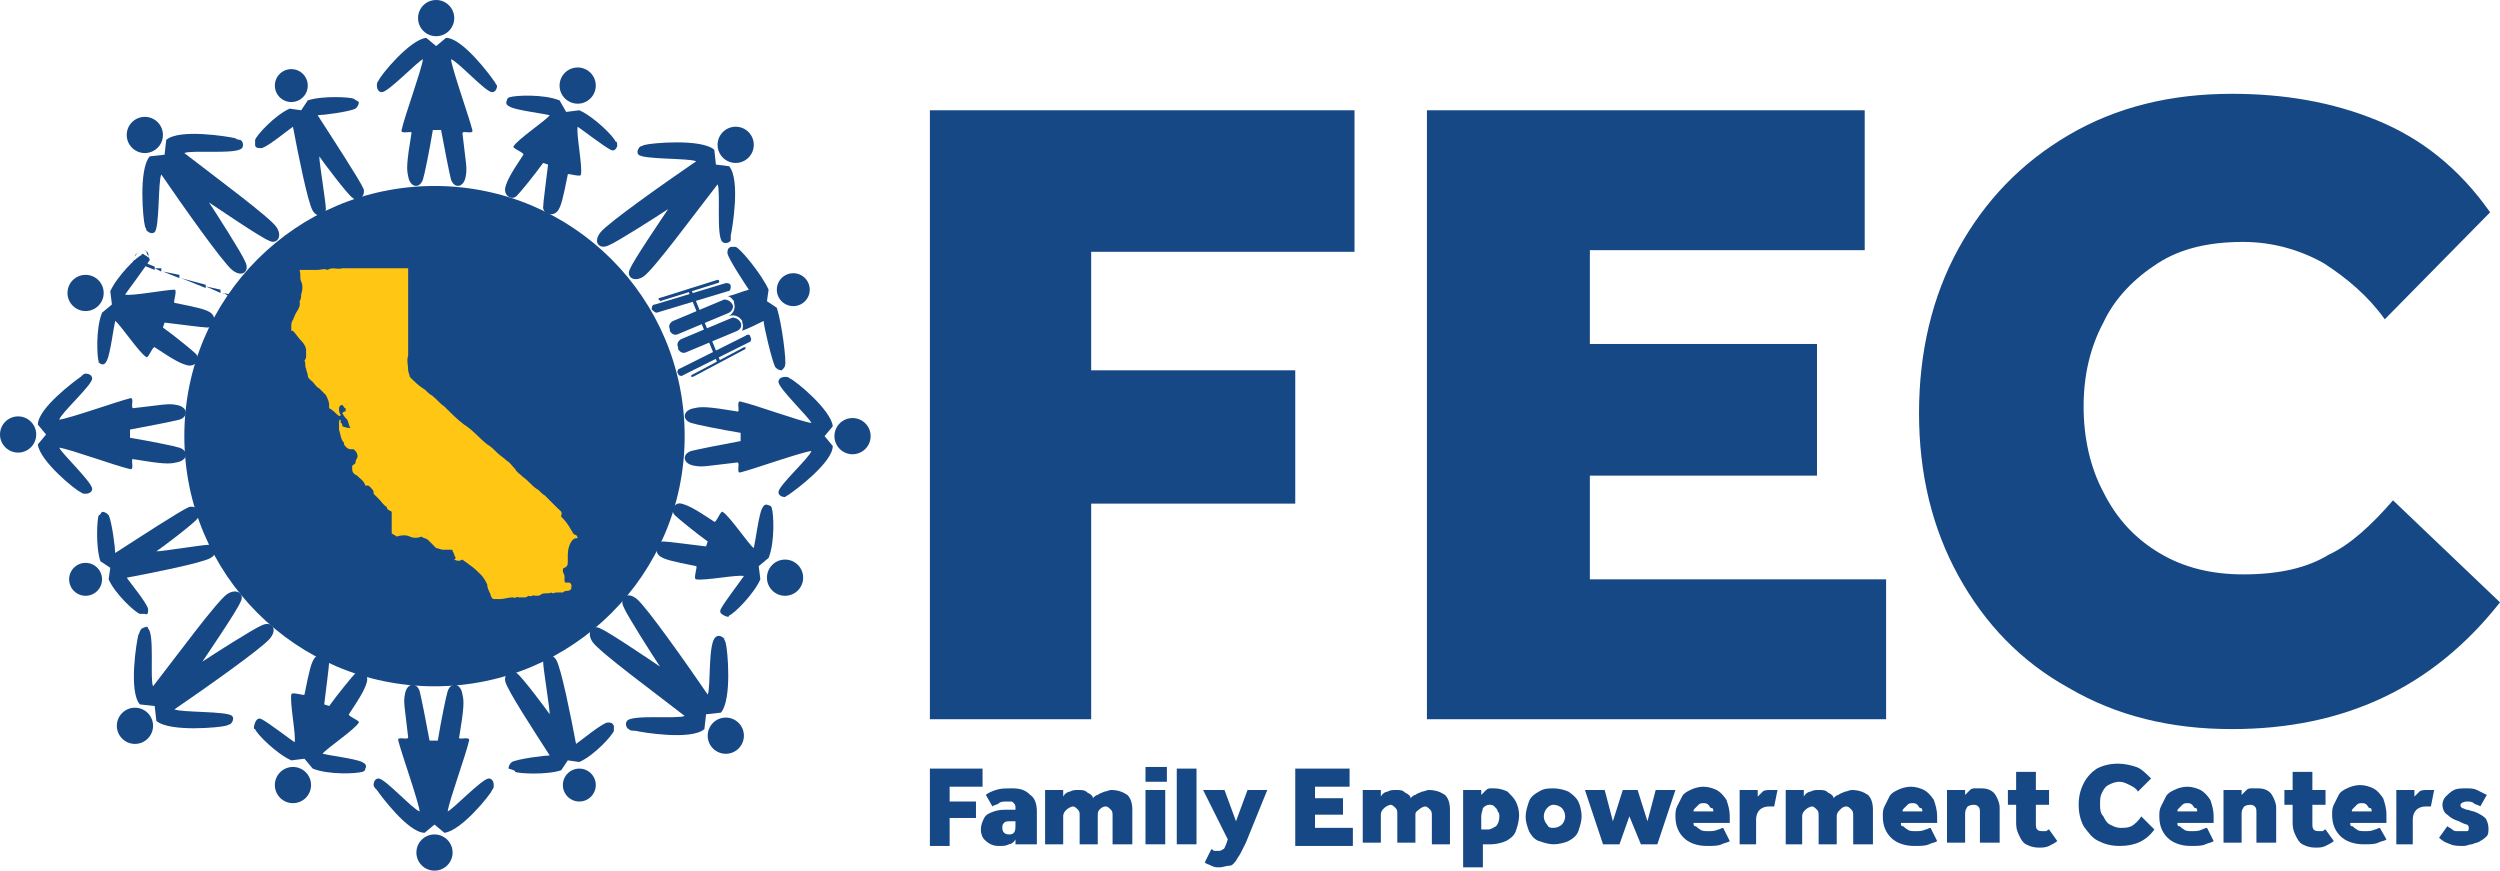 <?xml version="1.0" encoding="utf-8"?>
<!-- Generator: Adobe Illustrator 26.5.0, SVG Export Plug-In . SVG Version: 6.00 Build 0)  -->
<svg version="1.1" id="Layer_1" xmlns="http://www.w3.org/2000/svg" xmlns:xlink="http://www.w3.org/1999/xlink" x="0px" y="0px"
	 viewBox="0 0 151.9 52.9" style="enable-background:new 0 0 151.9 52.9;" xml:space="preserve">
<style type="text/css">
	.st0{fill:#174886;}
	.st1{fill:#FFC713;}
</style>
<g>
	<g>
		<path class="st0" d="M56.5,51.3v-4.6h3.2v1.1h-2v0.9h1.6v1h-1.6v1.7H56.5z"/>
		<path class="st0" d="M61.7,51.3l0-0.3c-0.1,0.2-0.3,0.3-0.4,0.3c-0.2,0.1-0.3,0.1-0.6,0.1c-0.1,0-0.3,0-0.5-0.1
			c-0.2-0.1-0.3-0.2-0.4-0.3c-0.1-0.1-0.2-0.3-0.2-0.6c0-0.3,0.1-0.5,0.2-0.7c0.1-0.2,0.3-0.3,0.6-0.4s0.5-0.1,0.8-0.1
			c0.1,0,0.2,0,0.3,0s0.1,0,0.2,0v-0.1c0-0.1,0-0.2-0.1-0.3c-0.1-0.1-0.1-0.1-0.2-0.1c-0.1,0-0.2,0-0.2,0c-0.2,0-0.4,0-0.5,0.1
			s-0.3,0.1-0.4,0.2l-0.4-0.7c0.1-0.1,0.3-0.2,0.6-0.3c0.3-0.1,0.6-0.1,1-0.1c0.5,0,0.8,0.1,1.1,0.4c0.3,0.2,0.4,0.6,0.4,1v2H61.7z
			 M61.7,50.1v-0.2c-0.1,0-0.2,0-0.3,0c-0.2,0-0.3,0-0.4,0.1c-0.1,0.1-0.1,0.2-0.1,0.3c0,0.2,0.1,0.4,0.4,0.4c0.1,0,0.2,0,0.3-0.1
			S61.7,50.3,61.7,50.1z"/>
		<path class="st0" d="M63.5,51.3V48h1.1l0,0.4c0.1-0.2,0.3-0.3,0.4-0.3c0.2-0.1,0.3-0.1,0.5-0.1c0.2,0,0.4,0,0.5,0.1
			c0.1,0.1,0.2,0.1,0.3,0.2c0.1,0.1,0.1,0.1,0.1,0.2c0.1-0.1,0.2-0.2,0.3-0.2c0.1-0.1,0.2-0.1,0.4-0.2c0.1,0,0.3-0.1,0.4-0.1
			c0.4,0,0.7,0.1,1,0.3c0.2,0.2,0.3,0.5,0.3,0.9v2.1h-1.2v-1.7c0-0.2,0-0.3-0.1-0.4c-0.1-0.1-0.2-0.2-0.3-0.2
			c-0.2,0-0.3,0.1-0.4,0.2c-0.1,0.1-0.1,0.2-0.1,0.4v1.7h-1.1v-1.7c0-0.2,0-0.3-0.1-0.4s-0.2-0.2-0.3-0.2c-0.1,0-0.3,0.1-0.4,0.2
			s-0.2,0.2-0.2,0.4v1.7H63.5z"/>
		<path class="st0" d="M69.6,47.5v-0.9h1.3v0.9H69.6z M69.6,51.3V48h1.2v3.3H69.6z"/>
		<path class="st0" d="M71.5,51.3v-4.6h1.2v4.6H71.5z"/>
		<path class="st0" d="M73.2,52.4l0.4-0.8c0.1,0,0.1,0.1,0.2,0.1c0.1,0,0.2,0,0.2,0c0.1,0,0.2,0,0.3-0.1c0.1,0,0.1-0.1,0.2-0.3
			l0.1-0.3L73.1,48h1.3l0.7,1.9l0.7-1.9H77l-1.3,3.2c-0.1,0.2-0.2,0.4-0.3,0.6c-0.1,0.2-0.2,0.3-0.3,0.5c-0.1,0.1-0.2,0.3-0.4,0.3
			s-0.4,0.1-0.6,0.1c-0.2,0-0.3,0-0.5-0.1S73.3,52.5,73.2,52.4z"/>
		<path class="st0" d="M78.7,51.3v-4.6h3.3v1.1h-2.1v0.7h1.7v1h-1.7v0.8h2.3v1.1H78.7z"/>
		<path class="st0" d="M82.8,51.3V48h1.1l0,0.4c0.1-0.2,0.3-0.3,0.4-0.3c0.2-0.1,0.3-0.1,0.5-0.1c0.2,0,0.4,0,0.5,0.1
			c0.1,0.1,0.2,0.1,0.3,0.2c0.1,0.1,0.1,0.1,0.1,0.2c0.1-0.1,0.2-0.2,0.3-0.2c0.1-0.1,0.2-0.1,0.4-0.2c0.1,0,0.3-0.1,0.4-0.1
			c0.4,0,0.7,0.1,1,0.3c0.2,0.2,0.3,0.5,0.3,0.9v2.1H87v-1.7c0-0.2,0-0.3-0.1-0.4s-0.2-0.2-0.3-0.2s-0.3,0.1-0.4,0.2
			S86,49.3,86,49.5v1.7h-1.1v-1.7c0-0.2,0-0.3-0.1-0.4s-0.2-0.2-0.3-0.2c-0.1,0-0.3,0.1-0.4,0.2s-0.2,0.2-0.2,0.4v1.7H82.8z"/>
		<path class="st0" d="M88.9,52.7V48H90l0,0.3c0.1-0.1,0.2-0.2,0.3-0.3s0.2-0.1,0.3-0.1s0.2,0,0.2,0c0.3,0,0.6,0.1,0.8,0.2
			c0.2,0.2,0.4,0.4,0.5,0.6c0.1,0.2,0.2,0.5,0.2,0.8c0,0.4-0.1,0.7-0.2,1s-0.4,0.5-0.6,0.6s-0.6,0.2-0.9,0.2c-0.1,0-0.2,0-0.3,0
			c-0.1,0-0.2,0-0.2,0v1.4H88.9z M90,49.6v0.8c0.1,0,0.1,0,0.2,0s0.1,0,0.2,0c0.2,0,0.3-0.1,0.5-0.2c0.1-0.1,0.2-0.3,0.2-0.6
			c0-0.1,0-0.2-0.1-0.3c0-0.1-0.1-0.2-0.2-0.3c-0.1-0.1-0.2-0.1-0.3-0.1c-0.2,0-0.3,0.1-0.4,0.2C90.1,49.2,90,49.4,90,49.6z"/>
		<path class="st0" d="M92.7,49.6c0-0.3,0.1-0.6,0.2-0.9s0.4-0.5,0.6-0.6c0.3-0.2,0.6-0.2,0.9-0.2c0.3,0,0.7,0.1,0.9,0.2
			c0.3,0.2,0.5,0.4,0.6,0.6s0.2,0.6,0.2,0.9s-0.1,0.6-0.2,0.9c-0.1,0.3-0.4,0.5-0.6,0.6s-0.6,0.2-0.9,0.2c-0.3,0-0.6-0.1-0.9-0.2
			s-0.5-0.4-0.6-0.6C92.8,50.2,92.7,50,92.7,49.6z M94.4,50.3c0.2,0,0.4-0.1,0.5-0.2c0.1-0.1,0.2-0.3,0.2-0.5c0-0.2-0.1-0.4-0.2-0.5
			s-0.3-0.2-0.5-0.2S94.1,49,94,49.1s-0.2,0.3-0.2,0.5c0,0.2,0.1,0.4,0.2,0.5C94.1,50.3,94.2,50.3,94.4,50.3z"/>
		<path class="st0" d="M97.4,51.3L96.3,48h1.2l0.5,1.9l0.6-1.9h0.9l0.6,1.9l0.5-1.9h1.2l-1.1,3.3h-1L99,49.6l-0.6,1.7H97.4z"/>
		<path class="st0" d="M104.7,50.3l0.4,0.8c-0.1,0.1-0.3,0.1-0.5,0.2c-0.2,0.1-0.5,0.1-0.9,0.1c-0.6,0-1.1-0.2-1.4-0.5
			c-0.3-0.3-0.5-0.7-0.5-1.3c0-0.2,0-0.4,0.1-0.6s0.2-0.4,0.3-0.6c0.1-0.2,0.3-0.3,0.5-0.4c0.2-0.1,0.5-0.2,0.8-0.2
			c0.3,0,0.6,0.1,0.8,0.2c0.2,0.1,0.4,0.3,0.6,0.6c0.1,0.3,0.2,0.6,0.2,1V50h-2.2c0,0.1,0,0.2,0.1,0.2s0.1,0.1,0.3,0.2
			c0.1,0.1,0.3,0.1,0.5,0.1c0.2,0,0.4,0,0.6-0.1C104.5,50.4,104.6,50.3,104.7,50.3z M102.9,49.3h1.2c0-0.1,0-0.2-0.1-0.2
			s-0.1-0.1-0.2-0.2c-0.1-0.1-0.2-0.1-0.3-0.1c-0.1,0-0.2,0-0.3,0.1c-0.1,0.1-0.1,0.1-0.2,0.2S102.9,49.2,102.9,49.3z"/>
		<path class="st0" d="M105.7,51.3V48h1.1l0,0.4c0.1-0.1,0.2-0.2,0.3-0.3c0.1-0.1,0.3-0.1,0.5-0.1c0.1,0,0.2,0,0.2,0
			c0.1,0,0.1,0,0.2,0l-0.2,1c-0.1,0-0.2,0-0.3,0c-0.5,0-0.8,0.3-0.8,0.8v1.5H105.7z"/>
		<path class="st0" d="M108.5,51.3V48h1.1l0,0.4c0.1-0.2,0.3-0.3,0.4-0.3c0.2-0.1,0.3-0.1,0.5-0.1c0.2,0,0.4,0,0.5,0.1
			c0.1,0.1,0.2,0.1,0.3,0.2c0.1,0.1,0.1,0.1,0.1,0.2c0.1-0.1,0.2-0.2,0.3-0.2c0.1-0.1,0.2-0.1,0.4-0.2c0.1,0,0.3-0.1,0.4-0.1
			c0.4,0,0.7,0.1,1,0.3c0.2,0.2,0.3,0.5,0.3,0.9v2.1h-1.2v-1.7c0-0.2,0-0.3-0.1-0.4s-0.2-0.2-0.3-0.2c-0.2,0-0.3,0.1-0.4,0.2
			c-0.1,0.1-0.2,0.2-0.2,0.4v1.7h-1.1v-1.7c0-0.2,0-0.3-0.1-0.4s-0.2-0.2-0.3-0.2c-0.1,0-0.3,0.1-0.4,0.2s-0.2,0.2-0.2,0.4v1.7
			H108.5z"/>
		<path class="st0" d="M117.3,50.3l0.4,0.8c-0.1,0.1-0.3,0.1-0.5,0.2c-0.2,0.1-0.5,0.1-0.9,0.1c-0.6,0-1.1-0.2-1.4-0.5
			c-0.3-0.3-0.5-0.7-0.5-1.3c0-0.2,0-0.4,0.1-0.6s0.2-0.4,0.3-0.6c0.1-0.2,0.3-0.3,0.5-0.4c0.2-0.1,0.5-0.2,0.8-0.2
			c0.3,0,0.6,0.1,0.8,0.2c0.2,0.1,0.4,0.3,0.6,0.6c0.1,0.3,0.2,0.6,0.2,1V50h-2.2c0,0.1,0,0.2,0.1,0.2s0.1,0.1,0.3,0.2
			c0.1,0.1,0.3,0.1,0.5,0.1c0.2,0,0.4,0,0.6-0.1C117.1,50.4,117.2,50.3,117.3,50.3z M115.6,49.3h1.2c0-0.1,0-0.2-0.1-0.2
			s-0.1-0.1-0.2-0.2c-0.1-0.1-0.2-0.1-0.3-0.1c-0.1,0-0.2,0-0.3,0.1c-0.1,0.1-0.1,0.1-0.2,0.2S115.6,49.2,115.6,49.3z"/>
		<path class="st0" d="M118.3,51.3V48h1.1l0,0.3c0.1-0.1,0.2-0.2,0.3-0.3c0.1-0.1,0.2-0.1,0.3-0.1s0.2,0,0.3,0c0.2,0,0.4,0,0.6,0.1
			c0.2,0.1,0.3,0.2,0.4,0.4c0.1,0.2,0.2,0.4,0.2,0.7v2.1h-1.2v-1.8c0-0.2,0-0.3-0.1-0.4s-0.2-0.1-0.3-0.1c-0.2,0-0.4,0.1-0.4,0.2
			c-0.1,0.1-0.1,0.3-0.1,0.4v1.7H118.3z"/>
		<path class="st0" d="M122.5,49.9v-1H122V48h0.5v-1.1h1.2V48h0.8v0.9h-0.8v1.2c0,0.3,0.1,0.4,0.4,0.4c0.1,0,0.1,0,0.2,0
			c0.1,0,0.1-0.1,0.2-0.1l0.5,0.7c-0.1,0.1-0.3,0.2-0.5,0.3c-0.2,0.1-0.4,0.1-0.6,0.1c-0.4,0-0.6-0.1-0.8-0.2s-0.3-0.3-0.4-0.5
			C122.5,50.4,122.5,50.2,122.5,49.9z"/>
		<path class="st0" d="M130.1,49.6l0.8,0.8c-0.5,0.7-1.2,1-2.1,1c-0.5,0-0.9-0.1-1.3-0.3c-0.4-0.2-0.6-0.5-0.9-0.9
			c-0.2-0.4-0.3-0.8-0.3-1.3s0.1-0.9,0.3-1.3c0.2-0.4,0.5-0.7,0.8-0.9c0.4-0.2,0.8-0.3,1.3-0.3c0.4,0,0.8,0.1,1.1,0.2
			c0.3,0.1,0.6,0.4,0.9,0.7l-0.8,0.8c-0.1-0.2-0.3-0.3-0.5-0.4c-0.2-0.1-0.4-0.2-0.6-0.2c-0.3,0-0.5,0.1-0.7,0.2
			c-0.2,0.1-0.3,0.3-0.4,0.5c-0.1,0.2-0.1,0.4-0.1,0.7c0,0.2,0,0.5,0.2,0.7c0.1,0.2,0.2,0.4,0.4,0.5c0.2,0.1,0.4,0.2,0.6,0.2
			c0.3,0,0.5,0,0.7-0.1S130,49.8,130.1,49.6z"/>
		<path class="st0" d="M134.1,50.3l0.4,0.8c-0.1,0.1-0.3,0.1-0.5,0.2c-0.2,0.1-0.5,0.1-0.9,0.1c-0.6,0-1.1-0.2-1.4-0.5
			c-0.3-0.3-0.5-0.7-0.5-1.3c0-0.2,0-0.4,0.1-0.6s0.2-0.4,0.3-0.6c0.1-0.2,0.3-0.3,0.5-0.4c0.2-0.1,0.5-0.2,0.8-0.2
			c0.3,0,0.6,0.1,0.8,0.2c0.2,0.1,0.4,0.3,0.6,0.6c0.1,0.3,0.2,0.6,0.2,1V50h-2.2c0,0.1,0,0.2,0.1,0.2s0.1,0.1,0.3,0.2
			c0.1,0.1,0.3,0.1,0.5,0.1c0.2,0,0.4,0,0.6-0.1C133.8,50.4,134,50.3,134.1,50.3z M132.3,49.3h1.2c0-0.1,0-0.2-0.1-0.2
			s-0.1-0.1-0.2-0.2c-0.1-0.1-0.2-0.1-0.3-0.1c-0.1,0-0.2,0-0.3,0.1c-0.1,0.1-0.1,0.1-0.2,0.2S132.3,49.2,132.3,49.3z"/>
		<path class="st0" d="M135.1,51.3V48h1.1l0,0.3c0.1-0.1,0.2-0.2,0.3-0.3c0.1-0.1,0.2-0.1,0.3-0.1s0.2,0,0.3,0c0.2,0,0.4,0,0.6,0.1
			c0.2,0.1,0.3,0.2,0.4,0.4c0.1,0.2,0.2,0.4,0.2,0.7v2.1h-1.2v-1.8c0-0.2,0-0.3-0.1-0.4s-0.2-0.1-0.3-0.1c-0.2,0-0.4,0.1-0.4,0.2
			c-0.1,0.1-0.1,0.3-0.1,0.4v1.7H135.1z"/>
		<path class="st0" d="M139.3,49.9v-1h-0.5V48h0.5v-1.1h1.2V48h0.8v0.9h-0.8v1.2c0,0.3,0.1,0.4,0.4,0.4c0.1,0,0.1,0,0.2,0
			c0.1,0,0.1-0.1,0.2-0.1l0.5,0.7c-0.1,0.1-0.3,0.2-0.5,0.3c-0.2,0.1-0.4,0.1-0.6,0.1c-0.4,0-0.6-0.1-0.8-0.2s-0.3-0.3-0.4-0.5
			C139.3,50.4,139.3,50.2,139.3,49.9z"/>
		<path class="st0" d="M144.6,50.3L145,51c-0.1,0.1-0.3,0.1-0.5,0.2c-0.2,0.1-0.5,0.1-0.9,0.1c-0.6,0-1.1-0.2-1.4-0.5
			c-0.3-0.3-0.5-0.7-0.5-1.3c0-0.2,0-0.4,0.1-0.6s0.2-0.4,0.3-0.6c0.1-0.2,0.3-0.3,0.5-0.4c0.2-0.1,0.5-0.2,0.8-0.2
			c0.3,0,0.6,0.1,0.8,0.2c0.2,0.1,0.4,0.3,0.6,0.6c0.1,0.3,0.2,0.6,0.2,1V50h-2.2c0,0.1,0,0.2,0.1,0.2s0.1,0.1,0.3,0.2
			c0.1,0.1,0.3,0.1,0.5,0.1c0.2,0,0.4,0,0.6-0.1C144.4,50.4,144.5,50.3,144.6,50.3z M142.9,49.3h1.2c0-0.1,0-0.2-0.1-0.2
			s-0.1-0.1-0.2-0.2c-0.1-0.1-0.2-0.1-0.3-0.1c-0.1,0-0.2,0-0.3,0.1c-0.1,0.1-0.1,0.1-0.2,0.2S142.9,49.2,142.9,49.3z"/>
		<path class="st0" d="M145.6,51.3V48h1.1l0,0.4c0.1-0.1,0.2-0.2,0.3-0.3c0.1-0.1,0.3-0.1,0.5-0.1c0.1,0,0.2,0,0.2,0
			c0.1,0,0.1,0,0.2,0l-0.2,1c-0.1,0-0.2,0-0.3,0c-0.5,0-0.8,0.3-0.8,0.8v1.5H145.6z"/>
		<path class="st0" d="M148.2,50.9l0.5-0.7c0.1,0.1,0.2,0.1,0.3,0.2s0.2,0.1,0.3,0.1c0.1,0,0.2,0,0.3,0c0.1,0,0.2,0,0.3,0
			c0.1,0,0.1-0.1,0.1-0.2c0-0.1,0-0.1-0.1-0.2c-0.1,0-0.3-0.1-0.5-0.2c-0.3-0.1-0.5-0.2-0.7-0.4c-0.2-0.1-0.3-0.4-0.3-0.6
			c0-0.2,0.1-0.4,0.2-0.5s0.3-0.3,0.5-0.4c0.2-0.1,0.5-0.1,0.7-0.1c0.3,0,0.5,0,0.7,0.1c0.2,0.1,0.4,0.2,0.6,0.3l-0.4,0.7
			c-0.1-0.1-0.3-0.1-0.4-0.2c-0.1-0.1-0.3-0.1-0.4-0.1c-0.2,0-0.4,0.1-0.4,0.2c0,0.1,0,0.1,0.1,0.2c0.1,0,0.2,0.1,0.3,0.1
			c0.1,0,0.3,0.1,0.4,0.1c0.3,0.1,0.6,0.3,0.7,0.4s0.2,0.4,0.2,0.6c0,0.2,0,0.4-0.1,0.5c-0.1,0.1-0.2,0.2-0.4,0.3
			c-0.1,0.1-0.3,0.1-0.5,0.2c-0.2,0-0.3,0.1-0.5,0.1c-0.3,0-0.6,0-0.8-0.1C148.6,51.2,148.4,51.1,148.2,50.9z"/>
	</g>
	<g>
		<path class="st0" d="M56.5,43.7v-37h25.8v8.6h-16v7.2h12.4v8.1H66.3v13.1H56.5z"/>
		<path class="st0" d="M86.7,43.7v-37h26.6v8.5H96.6v5.7h13.8v8H96.6v6.3h18v8.5H86.7z"/>
		<path class="st0" d="M145.4,30.4l6.5,6.2c-4.1,5.2-9.5,7.7-16.3,7.7c-3.7,0-7-0.8-9.9-2.5c-2.9-1.6-5.1-3.9-6.7-6.8
			c-1.6-2.9-2.4-6.2-2.4-9.9c0-3.7,0.8-7.1,2.4-10c1.6-2.9,3.8-5.2,6.7-6.9c2.9-1.7,6.2-2.5,9.9-2.5c3.2,0,6.1,0.5,8.8,1.6
			c2.7,1.1,5,2.9,6.9,5.6l-6.4,6.5c-1-1.4-2.3-2.5-3.7-3.4c-1.4-0.8-3.1-1.3-4.9-1.3c-2.1,0-3.8,0.4-5.2,1.3
			c-1.4,0.9-2.6,2.1-3.3,3.6c-0.8,1.5-1.2,3.2-1.2,5.1c0,1.9,0.4,3.7,1.2,5.2c0.8,1.6,1.9,2.8,3.4,3.7c1.5,0.9,3.2,1.3,5.1,1.3
			c2.2,0,3.9-0.4,5.2-1.2C142.8,33.1,144.1,31.9,145.4,30.4z"/>
	</g>
	<g>
		<path class="st0" d="M26.4,11.3c-8.4,0-15.2,6.8-15.2,15.2s6.8,15.2,15.2,15.2s15.2-6.8,15.2-15.2S34.8,11.3,26.4,11.3z"/>
		<g>
			<circle class="st0" cx="17.7" cy="5.2" r="1"/>
			<path class="st0" d="M21.5,6c-0.2-0.1-1.9-0.2-2.8,0.1l0,0l0,0l-0.4,0.6l-0.7-0.1c-0.9,0.4-2,1.6-2.1,1.9c0,0.1,0,0.2,0,0.3
				C15.5,9,15.7,9,15.9,9c0,0,0,0,0,0c0.4-0.1,1.6-1.1,1.9-1.3c0.3,1.6,0.9,4.6,1.2,5.1c0.3,0.5,0.8,0.3,0.8-0.1
				c0-0.4-0.4-2.8-0.4-3.2c0.2,0.3,1.7,2.3,2,2.5c0.3,0.3,0.8,0,0.7-0.5C21.9,11,20.2,8.4,19.3,7c0.3,0,1.9-0.2,2.3-0.4c0,0,0,0,0,0
				c0.1-0.1,0.2-0.2,0.2-0.4C21.7,6.1,21.6,6.1,21.5,6z"/>
		</g>
		<g>
			<circle class="st0" cx="5.2" cy="35.2" r="1"/>
			<path class="st0" d="M6,31.3c-0.1,0.2-0.2,1.9,0.1,2.8l0,0l0,0l0.6,0.4l-0.1,0.7c0.4,0.9,1.6,2,1.9,2.1c0.1,0,0.2,0,0.3,0
				C9,37.4,9,37.2,9,37c0,0,0,0,0,0c-0.1-0.4-1.1-1.6-1.3-1.9c1.6-0.3,4.6-0.9,5.1-1.2c0.5-0.3,0.3-0.8-0.1-0.8
				c-0.4,0-2.8,0.4-3.2,0.4c0.3-0.2,2.3-1.7,2.5-2c0.3-0.3,0-0.8-0.5-0.7C11,31,8.4,32.7,7,33.6c0-0.3-0.2-1.9-0.4-2.3c0,0,0,0,0,0
				c-0.1-0.1-0.2-0.2-0.4-0.2C6.1,31.2,6.1,31.3,6,31.3z"/>
		</g>
		<g>
			<circle class="st0" cx="35.2" cy="47.7" r="1"/>
			<path class="st0" d="M31.3,46.9c0.2,0.1,1.9,0.2,2.8-0.1l0,0l0,0l0.4-0.6l0.7,0.1c0.9-0.4,2-1.6,2.1-1.9c0-0.1,0-0.2,0-0.3
				c-0.1-0.2-0.2-0.2-0.4-0.2c0,0,0,0,0,0c-0.4,0.1-1.6,1.1-1.9,1.3c-0.3-1.6-0.9-4.6-1.2-5.1c-0.3-0.5-0.8-0.3-0.8,0.1
				c0,0.4,0.4,2.8,0.4,3.2c-0.2-0.3-1.7-2.3-2-2.5c-0.3-0.3-0.8,0-0.7,0.5c0.1,0.5,1.8,3.1,2.7,4.5c-0.3,0-1.9,0.2-2.3,0.4
				c0,0,0,0,0,0c-0.1,0.1-0.2,0.2-0.2,0.4C31.2,46.8,31.3,46.8,31.3,46.9z"/>
		</g>
		<g>
			<path class="st0" d="M30,4.9c-0.2-0.3-1.9-2.6-2.9-2.6l-0.6,0.5l-0.6-0.5c-1,0.1-2.8,2.3-2.9,2.6c-0.1,0.1-0.1,0.2-0.1,0.3
				c0,0.2,0.1,0.4,0.3,0.4c0,0,0,0,0,0c0.4,0,2.2-1.9,2.5-2c-0.1,0.7-1.1,3.4-1.3,4.3c-0.1,0.3,0.7,0,0.6,0.2
				c-0.3,1.8-0.3,2.2-0.2,2.6c0.1,0.7,0.7,0.8,0.9,0.2c0.1-0.3,0.4-1.8,0.6-3h0.5c0.2,1.1,0.5,2.6,0.6,3c0.2,0.6,0.8,0.5,0.9-0.2
				c0.1-0.5,0-0.8-0.2-2.6c0-0.2,0.7,0.1,0.6-0.2c-0.2-0.8-1.2-3.6-1.3-4.3c0.4,0.1,2.1,2,2.5,2c0,0,0,0,0,0c0.2,0,0.3-0.2,0.3-0.4
				C30.1,5.1,30.1,5,30,4.9z"/>
			<circle class="st0" cx="26.5" cy="1.1" r="1.1"/>
		</g>
		<g>
			<circle class="st0" cx="35.1" cy="5.2" r="1.1"/>
			<path class="st0" d="M37.4,8.6c-0.1-0.3-1.3-1.5-2.2-1.9l-0.8,0.1L34,6.1c-1-0.4-2.7-0.3-3-0.2c-0.1,0-0.2,0.1-0.2,0.2
				c-0.1,0.2,0,0.3,0.2,0.4c0,0,0,0,0,0c0.4,0.2,2,0.4,2.4,0.5c-0.2,0.3-2,1.5-2.2,1.9c-0.1,0.1,0.7,0.4,0.6,0.5
				c-0.8,1.2-1,1.6-1.1,2c-0.1,0.5,0.4,0.8,0.7,0.5c0.2-0.2,1.1-1.3,1.6-2l0.3,0.1c-0.1,0.9-0.3,2.3-0.3,2.6c0,0.4,0.6,0.6,0.9,0.2
				c0.2-0.3,0.3-0.7,0.6-2.2c0-0.1,0.8,0.2,0.8,0c0.1-0.5-0.3-2.5-0.2-2.9c0.3,0.2,1.6,1.2,2,1.4c0,0,0,0,0,0c0.2,0.1,0.3,0,0.4-0.2
				C37.5,8.7,37.5,8.6,37.4,8.6z"/>
		</g>
		<g>
			<circle class="st0" cx="5.2" cy="17.8" r="1.1"/>
			<path class="st0" d="M8.6,15.5c-0.3,0.1-1.5,1.3-1.9,2.2l0.1,0.8l-0.6,0.5c-0.4,1-0.3,2.7-0.2,3C5.9,22,6,22,6.1,22.1
				c0.2,0.1,0.3,0,0.4-0.2c0,0,0,0,0,0c0.2-0.4,0.4-2,0.5-2.4c0.3,0.2,1.5,2,1.9,2.2c0.1,0.1,0.4-0.7,0.5-0.6c1.2,0.8,1.6,1,2,1.1
				c0.5,0.1,0.8-0.4,0.5-0.7c-0.2-0.2-1.3-1.1-2-1.6l0.1-0.3c0.9,0.1,2.3,0.3,2.6,0.3c0.4,0,0.6-0.6,0.2-0.9
				c-0.3-0.2-0.7-0.3-2.2-0.6c-0.1,0,0.2-0.8,0-0.8C10.1,17.6,8,18,7.6,17.9c0.2-0.3,1.2-1.6,1.4-2c0,0,0,0,0,0
				c0.1-0.2,0-0.3-0.2-0.4C8.7,15.4,8.6,15.4,8.6,15.5z"/>
		</g>
		<g>
			<circle class="st0" cx="17.8" cy="47.7" r="1.1"/>
			<path class="st0" d="M15.5,44.3c0.1,0.3,1.3,1.5,2.2,1.9l0.8-0.1l0.5,0.6c1,0.4,2.7,0.3,3,0.2c0.1,0,0.2-0.1,0.2-0.2
				c0.1-0.2,0-0.3-0.2-0.4c0,0,0,0,0,0c-0.4-0.2-2-0.4-2.4-0.5c0.2-0.3,2-1.5,2.2-1.9c0.1-0.1-0.7-0.4-0.6-0.5c0.8-1.2,1-1.6,1.1-2
				c0.1-0.5-0.4-0.8-0.7-0.5c-0.2,0.2-1.1,1.3-1.6,2l-0.3-0.1c0.1-0.9,0.3-2.3,0.3-2.6c0-0.4-0.6-0.6-0.9-0.2
				c-0.2,0.3-0.3,0.7-0.6,2.2c0,0.1-0.8-0.2-0.8,0c-0.1,0.5,0.3,2.5,0.2,2.9c-0.3-0.2-1.6-1.2-2-1.4c0,0,0,0,0,0
				c-0.2-0.1-0.3,0-0.4,0.2C15.4,44.2,15.4,44.3,15.5,44.3z"/>
		</g>
		<g>
			<circle class="st0" cx="47.7" cy="35.1" r="1.1"/>
			<path class="st0" d="M44.3,37.4c0.3-0.1,1.5-1.3,1.9-2.2l-0.1-0.8l0.6-0.5c0.4-1,0.3-2.7,0.2-3c0-0.1-0.1-0.2-0.2-0.2
				c-0.2-0.1-0.3,0-0.4,0.2c0,0,0,0,0,0c-0.2,0.4-0.4,2-0.5,2.4c-0.3-0.2-1.5-2-1.9-2.2c-0.1-0.1-0.4,0.7-0.5,0.6
				c-1.2-0.8-1.6-1-2-1.1C41,30.5,40.7,31,41,31.3c0.2,0.2,1.3,1.1,2,1.6l-0.1,0.3c-0.9-0.1-2.3-0.3-2.6-0.3c-0.4,0-0.6,0.6-0.2,0.9
				c0.3,0.2,0.7,0.3,2.2,0.6c0.1,0-0.2,0.8,0,0.8c0.5,0.1,2.5-0.3,2.9-0.2c-0.2,0.3-1.2,1.6-1.4,2c0,0,0,0,0,0
				c-0.1,0.2,0,0.3,0.2,0.4C44.2,37.5,44.3,37.5,44.3,37.4z"/>
		</g>
		<g>
			<circle class="st0" cx="8.8" cy="8.2" r="1.1"/>
			<path class="st0" d="M14.3,8.4c-0.4-0.1-3.4-0.6-4.2,0.1L10,9.4L9.1,9.5c-0.7,0.8-0.4,3.9-0.3,4.2c0,0.1,0.1,0.2,0.1,0.3
				c0.2,0.2,0.4,0.2,0.5,0.1c0,0,0,0,0,0c0.3-0.3,0.2-3.1,0.4-3.5c1.3,1.9,3.7,5.3,4.3,5.8c0.6,0.5,1.1,0.1,0.8-0.5
				c-0.2-0.5-1.8-3-2.2-3.6c0.6,0.4,3.1,2.1,3.6,2.3c0.5,0.3,0.9-0.2,0.5-0.8c-0.4-0.6-3.8-3.1-5.6-4.5c0.4-0.2,3.2,0.1,3.5-0.3
				c0,0,0,0,0,0c0.1-0.1,0.1-0.4-0.1-0.5C14.6,8.5,14.4,8.5,14.3,8.4z"/>
		</g>
		<g>
			<circle class="st0" cx="8.2" cy="44.1" r="1.1"/>
			<path class="st0" d="M8.4,38.6c-0.1,0.4-0.6,3.4,0.1,4.2l0.9,0.1l0.1,0.9c0.8,0.7,3.9,0.4,4.2,0.3c0.1,0,0.2-0.1,0.3-0.1
				c0.2-0.2,0.2-0.4,0.1-0.5c0,0,0,0,0,0c-0.3-0.3-3.1-0.2-3.5-0.4c1.9-1.3,5.3-3.7,5.8-4.3c0.5-0.6,0.1-1.1-0.5-0.8
				c-0.5,0.2-3,1.8-3.6,2.2c0.4-0.6,2.1-3.1,2.3-3.6c0.3-0.5-0.2-0.9-0.8-0.5c-0.6,0.4-3.1,3.8-4.5,5.6c-0.2-0.4,0.1-3.2-0.3-3.5
				c0,0,0,0,0,0C9,38,8.8,38.1,8.6,38.2C8.5,38.3,8.5,38.4,8.4,38.6z"/>
		</g>
		<g>
			<circle class="st0" cx="44.1" cy="44.7" r="1.1"/>
			<path class="st0" d="M38.6,44.4c0.4,0.1,3.4,0.6,4.2-0.1l0.1-0.9l0.9-0.1c0.7-0.8,0.4-3.9,0.3-4.2c0-0.1-0.1-0.2-0.1-0.3
				c-0.2-0.2-0.4-0.2-0.5-0.1c0,0,0,0,0,0C43,39,43.2,41.8,43,42.2c-1.3-1.9-3.7-5.3-4.3-5.8c-0.6-0.5-1.1-0.1-0.8,0.5
				c0.2,0.5,1.8,3,2.2,3.6c-0.6-0.4-3.1-2.1-3.6-2.3C36,37.9,35.6,38.4,36,39c0.4,0.6,3.8,3.1,5.6,4.5c-0.4,0.2-3.2-0.1-3.5,0.3
				c0,0,0,0,0,0c-0.1,0.1-0.1,0.4,0.1,0.5C38.3,44.4,38.4,44.4,38.6,44.4z"/>
		</g>
		<g>
			<circle class="st0" cx="44.7" cy="8.8" r="1.1"/>
			<path class="st0" d="M44.4,14.3c0.1-0.4,0.6-3.4-0.1-4.2L43.5,10l-0.1-0.9c-0.8-0.7-3.9-0.4-4.2-0.3c-0.1,0-0.2,0.1-0.3,0.1
				c-0.2,0.2-0.2,0.4-0.1,0.5c0,0,0,0,0,0c0.3,0.3,3.1,0.2,3.5,0.4c-1.9,1.3-5.3,3.7-5.8,4.3c-0.5,0.6-0.1,1.1,0.5,0.8
				c0.5-0.2,3-1.8,3.6-2.2c-0.4,0.6-2.1,3.1-2.3,3.6c-0.3,0.5,0.2,0.9,0.8,0.5c0.6-0.4,3.1-3.8,4.5-5.6c0.2,0.4-0.1,3.2,0.3,3.5
				c0,0,0,0,0,0c0.1,0.1,0.4,0.1,0.5-0.1C44.4,14.6,44.4,14.4,44.4,14.3z"/>
		</g>
		<g>
			<path class="st0" d="M4.9,22.9c-0.3,0.2-2.6,1.9-2.6,2.9l0.5,0.6l-0.5,0.6c0.1,1,2.3,2.8,2.6,2.9c0.1,0.1,0.2,0.1,0.3,0.1
				c0.2,0,0.4-0.1,0.4-0.3c0,0,0,0,0,0c0-0.4-1.9-2.2-2-2.5c0.7,0.1,3.4,1.1,4.3,1.3c0.3,0.1,0-0.7,0.2-0.6c1.8,0.3,2.2,0.3,2.6,0.2
				c0.7-0.1,0.8-0.7,0.2-0.9c-0.3-0.1-1.8-0.4-3-0.6v-0.5c1.1-0.2,2.6-0.5,3-0.6c0.6-0.2,0.5-0.8-0.2-0.9c-0.5-0.1-0.8,0-2.6,0.2
				c-0.2,0,0.1-0.7-0.2-0.6c-0.8,0.2-3.6,1.2-4.3,1.3c0.1-0.4,2-2.1,2-2.5c0,0,0,0,0,0c0-0.2-0.2-0.3-0.4-0.3
				C5.1,22.7,5,22.8,4.9,22.9z"/>
			<circle class="st0" cx="1.1" cy="26.4" r="1.1"/>
		</g>
		<g>
			<path class="st0" d="M22.9,48c0.2,0.3,1.9,2.6,2.9,2.6l0.6-0.5l0.6,0.5c1-0.1,2.8-2.3,2.9-2.6c0.1-0.1,0.1-0.2,0.1-0.3
				c0-0.2-0.1-0.4-0.3-0.4c0,0,0,0,0,0c-0.4,0-2.2,1.9-2.5,2c0.1-0.7,1.1-3.4,1.3-4.3c0.1-0.3-0.7,0-0.6-0.2
				c0.3-1.8,0.3-2.2,0.2-2.6c-0.1-0.7-0.7-0.8-0.9-0.2c-0.1,0.3-0.4,1.8-0.6,3h-0.5c-0.2-1.1-0.5-2.6-0.6-3
				c-0.2-0.6-0.8-0.5-0.9,0.2c-0.1,0.5,0,0.8,0.2,2.6c0,0.2-0.7-0.1-0.6,0.2c0.2,0.8,1.2,3.6,1.3,4.3c-0.4-0.1-2.1-2-2.5-2
				c0,0,0,0,0,0c-0.2,0-0.3,0.2-0.3,0.4C22.7,47.8,22.8,47.9,22.9,48z"/>
			<circle class="st0" cx="26.4" cy="51.8" r="1.1"/>
		</g>
		<g>
			<path class="st0" d="M48,30c0.3-0.2,2.6-1.9,2.6-2.9l-0.5-0.6l0.5-0.6c-0.1-1-2.3-2.8-2.6-2.9c-0.1-0.1-0.2-0.1-0.3-0.1
				c-0.2,0-0.4,0.1-0.4,0.3c0,0,0,0,0,0c0,0.4,1.9,2.2,2,2.5c-0.7-0.1-3.4-1.1-4.3-1.3c-0.3-0.1,0,0.7-0.2,0.6
				c-1.8-0.3-2.2-0.3-2.6-0.2c-0.7,0.1-0.8,0.7-0.2,0.9c0.3,0.1,1.8,0.4,3,0.6v0.5c-1.1,0.2-2.6,0.5-3,0.6c-0.6,0.2-0.5,0.8,0.2,0.9
				c0.5,0.1,0.8,0,2.6-0.2c0.2,0-0.1,0.7,0.2,0.6c0.8-0.2,3.6-1.2,4.3-1.3c-0.1,0.4-2,2.1-2,2.5c0,0,0,0,0,0c0,0.2,0.2,0.3,0.4,0.3
				C47.8,30.1,47.9,30.1,48,30z"/>
			<circle class="st0" cx="51.8" cy="26.5" r="1.1"/>
		</g>
		<path class="st1" d="M22.5,29.6c0.1,0.1,0.2,0.2,0.2,0.3c0,0,0,0.1,0,0.1c0.1,0.1,0.2,0.2,0.3,0.3c0.2,0.2,0.3,0.4,0.5,0.5
			c0,0.2,0.2,0.2,0.3,0.3c0,0.4,0,0.9,0,1.3c0.1,0.1,0.2,0.1,0.3,0.2c0.3-0.1,0.6-0.1,0.8,0c0.2,0.1,0.5,0.1,0.7,0
			c0.1,0.1,0.3,0.1,0.4,0.2c0.1,0.1,0.3,0.3,0.4,0.4c0,0,0.1,0.1,0.1,0.1c0.1,0,0.3,0.1,0.4,0.1c0.1,0,0.1,0,0.1,0
			c0.1,0,0.3,0,0.4,0c0.1,0,0.1,0,0.1,0.1c0.1,0.1,0.1,0.3,0.2,0.4c0,0-0.1,0.1-0.1,0.1c0.2,0.1,0.3,0.1,0.5,0
			c0.1,0.1,0.3,0.2,0.4,0.3c0.3,0.2,0.5,0.4,0.7,0.6c0.2,0.2,0.3,0.4,0.4,0.6c0,0.2,0.1,0.4,0.2,0.6c0,0.1,0.1,0.3,0.2,0.3
			c0.1,0,0.2,0,0.4,0c0.2,0,0.5-0.1,0.7-0.1c0,0,0,0,0.1,0c0.1,0.1,0.2-0.1,0.3,0c0.1,0,0.2,0,0.4,0c0.1,0,0.2-0.1,0.2-0.1
			c0.2,0.1,0.3-0.1,0.4,0c0.2,0,0.3,0,0.4-0.1c0.2-0.1,0.4,0,0.6-0.1c0,0,0,0,0,0c0.1,0.1,0.2,0,0.3,0c0.1,0,0.2,0,0.3,0
			c0,0,0.1,0,0.1,0c0.1-0.1,0.2-0.1,0.3-0.1c0.1,0,0.2-0.1,0.2-0.1c0-0.1,0.1-0.3-0.1-0.4c0,0-0.1,0-0.1,0c-0.2,0-0.2,0-0.2-0.2
			c0-0.1,0-0.1,0-0.2c0-0.1-0.1-0.2-0.1-0.3c0-0.1,0-0.2,0.1-0.2c0.2-0.1,0.2-0.2,0.2-0.4c0-0.1,0-0.2,0-0.4c0-0.3,0.1-0.7,0.3-0.9
			c0.1-0.1,0.2-0.1,0.3-0.1c0-0.1-0.1-0.2-0.1-0.2c-0.2,0-0.2-0.2-0.3-0.3c-0.1-0.2-0.3-0.5-0.5-0.7c0,0-0.1-0.1-0.1-0.1
			c0,0,0-0.1,0-0.1c0.1-0.2-0.1-0.3-0.2-0.4c-0.1-0.1-0.2-0.2-0.3-0.3c-0.2-0.2-0.3-0.3-0.5-0.5c-0.2-0.1-0.3-0.3-0.5-0.4
			c-0.3-0.2-0.5-0.5-0.8-0.7c-0.2-0.2-0.4-0.3-0.5-0.5c-0.2-0.2-0.3-0.4-0.5-0.5c-0.2-0.2-0.4-0.3-0.6-0.5c-0.2-0.2-0.4-0.4-0.6-0.5
			c-0.5-0.4-0.9-0.9-1.4-1.2c-0.4-0.3-0.8-0.7-1.2-1.1c-0.3-0.2-0.5-0.5-0.8-0.7c-0.2-0.1-0.3-0.3-0.5-0.4c-0.3-0.2-0.5-0.4-0.8-0.7
			c0-0.1-0.1-0.3-0.1-0.4c0-0.3-0.1-0.6,0-0.9c0-0.2,0-0.3,0-0.5c0-0.3,0-0.5,0-0.8c0-0.1,0-0.1,0-0.2c0-0.1,0-0.3,0-0.4
			c0-0.2,0-0.4,0-0.6c0-0.2,0-0.4,0-0.6c0-0.2,0-0.3,0-0.4c0-0.3,0-0.6,0-0.9c0-0.3,0-0.6,0-0.9c-0.2,0-0.3,0-0.5,0
			c-0.1,0-0.3,0-0.4,0c-0.1,0-0.2,0-0.4,0c-0.4,0-0.9,0-1.3,0c-0.2,0-0.4,0-0.6,0c-0.2,0-0.4,0-0.6,0c-0.1,0-0.2,0-0.2,0
			c-0.3,0.1-0.6-0.1-0.9,0.1c-0.2-0.1-0.4,0-0.6,0c-0.2,0-0.5,0-0.8,0c-0.1,0-0.2,0-0.3,0c0.1,0.3,0,0.5,0.1,0.7
			c0.1,0.2,0.1,0.5,0,0.8c0,0.1,0,0.3-0.1,0.4c0.1,0.4-0.2,0.6-0.3,0.9c-0.1,0.3-0.2,0.3-0.2,0.6c0,0,0,0,0,0.1c0,0.1,0,0.1,0,0.2
			c0,0,0.1,0,0.1,0c0.2,0.2,0.3,0.4,0.5,0.6c0.2,0.2,0.3,0.4,0.3,0.6c0,0,0,0.1,0,0.1c0,0.1,0,0.2,0,0.3c0,0.1-0.1,0.2-0.1,0.2
			c0.1,0.2,0,0.3,0.1,0.5c0,0.1,0.1,0.3,0.1,0.4c0,0.2,0.2,0.3,0.3,0.4c0.1,0.1,0.2,0.3,0.4,0.4c0.1,0.1,0.3,0.3,0.4,0.4
			c0.1,0.2,0.2,0.4,0.2,0.6c0,0.1,0,0.2,0,0.2c0.2,0.1,0.4,0.3,0.5,0.4c0.1,0.1,0.2,0.1,0.2,0c-0.1-0.1-0.1-0.3-0.1-0.4
			c0-0.1,0.1-0.2,0.2-0.2c0.1,0.1,0.1,0.2,0.2,0.2c0,0.1,0,0.1,0,0.2c-0.1,0-0.1,0-0.2,0.1c0.1,0.2,0.2,0.3,0.3,0.4
			c0.1,0.2,0.1,0.4,0.2,0.5c-0.2,0-0.2,0-0.5-0.1c0-0.1,0-0.2-0.1-0.2c0-0.1,0-0.1,0-0.2c-0.1,0-0.1,0.1-0.1,0.1c0,0.2,0,0.3,0,0.5
			c0.1,0.3,0.1,0.6,0.3,0.8c0,0,0,0,0,0.1c0.2,0.3,0.3,0.3,0.6,0.3c0.1,0.1,0.2,0.2,0.2,0.3c0.1,0.2-0.1,0.3-0.1,0.5
			c0,0.1-0.1,0.1-0.2,0.2c0,0.1,0,0.1,0,0.2c0,0,0,0,0,0c0,0.2,0.1,0.3,0.3,0.4c0.2,0.2,0.4,0.3,0.5,0.6
			C22.4,29.5,22.4,29.5,22.5,29.6z"/>
		<g>
			<circle class="st0" cx="48.2" cy="17.6" r="1"/>
			<path class="st0" d="M44.5,18.5L44.5,18.5c-0.1-0.2-0.3-0.3-0.5-0.3l-3.1,1.3c-0.2,0.1-0.3,0.3-0.2,0.5l0,0.1
				c0.1,0.2,0.3,0.3,0.5,0.2l3.1-1.3C44.5,18.9,44.6,18.6,44.5,18.5z"/>
			<path class="st0" d="M45,19.6L45,19.6c-0.1-0.2-0.3-0.3-0.5-0.3l-3.1,1.3c-0.2,0.1-0.3,0.3-0.2,0.5l0,0.1
				c0.1,0.2,0.3,0.3,0.5,0.2l3.1-1.3C45,20,45.1,19.8,45,19.6z"/>
			<g>
				<path class="st0" d="M47.7,22.2c0.1-0.2-0.2-2.6-0.5-3.5l-0.6-0.4l0.1-0.7c-0.4-0.9-1.7-2.5-2-2.6c-0.1,0-0.2,0-0.3,0
					c-0.2,0.1-0.2,0.2-0.2,0.4c0,0,0,0,0,0c0.1,0.4,1.1,1.9,1.3,2.2c-0.4,0.1-0.8,0.3-1.3,0.4c0.2,0,0.3,0.2,0.4,0.3l0,0.1
					c0.1,0.3,0,0.6-0.3,0.8l-0.8,0.3l0,0l0.8-0.3c0.3-0.1,0.6,0,0.8,0.3l0,0.1c0.1,0.2,0,0.4,0,0.5c0.5-0.2,0.9-0.4,1.3-0.6
					c0,0.3,0.5,2.4,0.7,2.8c0,0,0,0,0,0c0.1,0.1,0.2,0.2,0.4,0.2C47.6,22.4,47.7,22.3,47.7,22.2z"/>
			</g>
			<g>
				<path class="st0" d="M39.6,18.8L39.6,18.8c0-0.1,0-0.3,0.2-0.3l4.3-1.3c0.1,0,0.3,0,0.3,0.2l0,0c0,0.1,0,0.3-0.2,0.3l-4.3,1.3
					C39.8,19,39.7,18.9,39.6,18.8z"/>
				<path class="st0" d="M40,18.2L40,18.2c0,0,0-0.1,0.1-0.1l3.5-1.1c0,0,0.1,0,0.1,0.1l0,0c0,0,0,0.1-0.1,0.1l-3.5,1.1
					C40.1,18.3,40.1,18.2,40,18.2z"/>
			</g>
			<g>
				<path class="st0" d="M45.6,20.5L45.6,20.5c0.1,0.1,0,0.3-0.1,0.3l-4,2c-0.1,0.1-0.3,0-0.3-0.1l0,0c-0.1-0.1,0-0.3,0.1-0.3l4-2
					C45.4,20.3,45.6,20.3,45.6,20.5z"/>
				<path class="st0" d="M45.3,21.1L45.3,21.1c0,0,0,0.1,0,0.1l-3.2,1.7c0,0-0.1,0-0.1,0l0,0c0,0,0-0.1,0-0.1l3.2-1.7
					C45.3,21.1,45.3,21.1,45.3,21.1z"/>
			</g>
			
				<rect x="40.3" y="19.7" transform="matrix(0.375 0.927 -0.927 0.375 45.125 -27.22)" class="st0" width="4.8" height="0.2"/>
		</g>
		<g>
			<g>
				<path class="st0" d="M9.1,15.8C9,15.9,9,16,8.9,16.1c-0.1,0.1-0.2,0.3-0.4,0.3c-0.3,0.1-0.4,0-0.4-0.2c0-0.1,0-0.2,0-0.3
					c0-0.1,0.1-0.1,0.1-0.1c0,0,0-0.1,0-0.1c0,0,0,0,0-0.1c0-0.1,0.2-0.3,0.5-0.4c0.1,0,0.4,0.1,0.3,0.4C9.1,15.7,9.1,15.8,9.1,15.8
					z M8.1,16c0,0,0,0.1,0,0.2c0,0.1,0.1,0.2,0.4,0.1c0.2,0,0.3-0.2,0.4-0.3c0.1-0.1,0.1-0.3,0.1-0.4c0-0.1-0.1-0.2-0.1-0.3
					c-0.1-0.1-0.2-0.1-0.2-0.1c-0.3,0.1-0.5,0.3-0.5,0.3c0,0,0,0,0,0.1c0,0.1,0,0.1,0,0.1l0.1,0l-0.1,0C8.2,15.9,8.2,15.9,8.1,16z"
					/>
			</g>
			<g>
				<g>
					<path class="st0" d="M12.5,17.4C12.5,17.5,12.5,17.5,12.5,17.4l0.9,0.4c0,0,0,0,0-0.1s0,0,0-0.1L12.5,17.4
						C12.6,17.4,12.5,17.4,12.5,17.4z"/>
					<g>
						<g>
							<g>
								<path class="st0" d="M8.4,16l1,0.4c0,0,0-0.1,0-0.1c0,0,0-0.1,0-0.1l-1-0.4l0,0l-0.1-0.1L8.4,16L8.4,16L8.4,16z"/>
								<path class="st0" d="M9.4,16.3C9.4,16.3,9.4,16.3,9.4,16.3l0.4,0.2c0,0,0,0,0-0.1c0,0,0,0,0-0.1L9.4,16.3
									C9.4,16.3,9.4,16.3,9.4,16.3z"/>
							</g>
							<path class="st0" d="M9.9,16.5C9.9,16.5,9.9,16.5,9.9,16.5l1,0.4c0,0,0,0,0-0.1s0,0,0-0.1L9.9,16.5
								C9.9,16.4,9.9,16.5,9.9,16.5z"/>
						</g>
						<path class="st0" d="M11,16.9C11,16.9,11,16.9,11,16.9l1.5,0.6c0,0,0,0,0-0.1s0,0,0-0.1L11,16.9C11,16.8,11,16.9,11,16.9z"/>
					</g>
				</g>
				<path class="st0" d="M13.6,17.8C13.6,17.9,13.5,17.9,13.6,17.8l0.3,0.2l0.1-0.1L13.6,17.8C13.6,17.8,13.6,17.8,13.6,17.8z"/>
			</g>
		</g>
	</g>
</g>
</svg>
